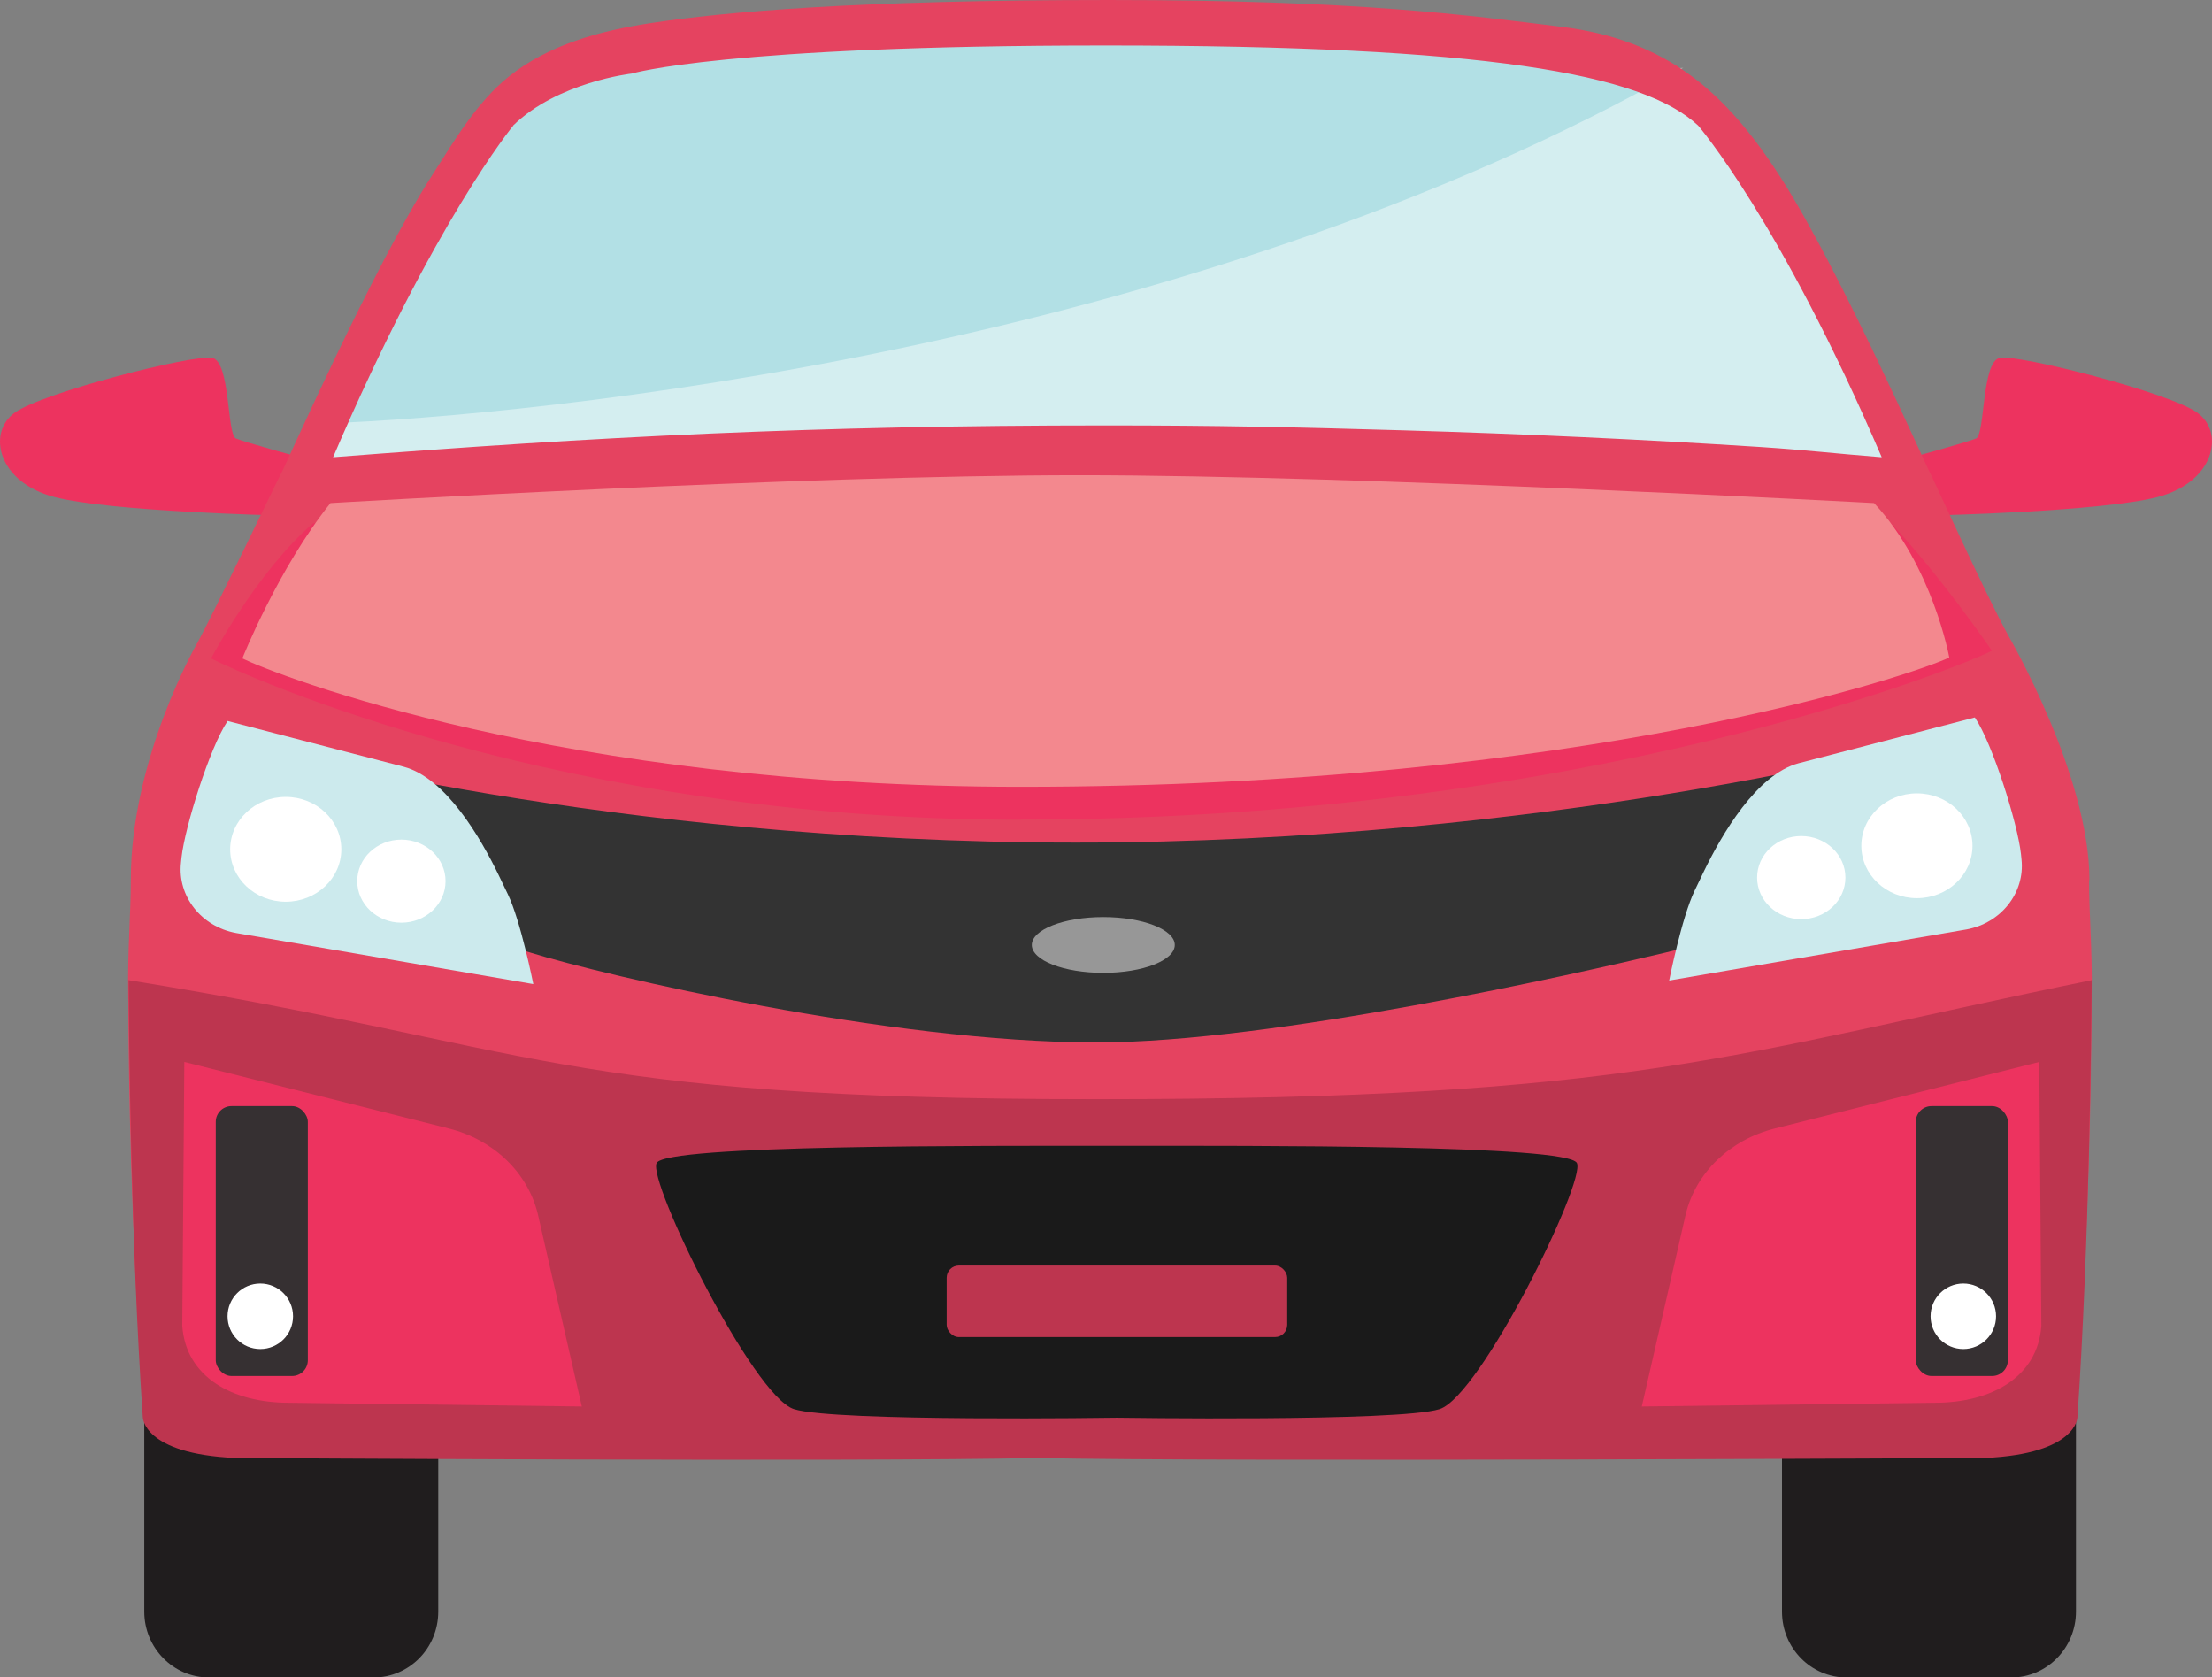 <?xml version="1.0" encoding="UTF-8"?>
<svg id="Layer_2" xmlns="http://www.w3.org/2000/svg" viewBox="0 0 118.21 89.62">
  <rect x="0" y="0" width="118.21" height="89.62" fill="#808080" stroke="none"/>
  <defs>
    <style>
      .cls-1 {
        fill: #363032;
      }

      .cls-2 {
        fill: #201d1e;
      }

      .cls-3 {
        opacity: .44;
      }

      .cls-3, .cls-4 {
        fill: #fff;
      }

      .cls-5 {
        fill: #cceaed;
      }

      .cls-6 {
        fill: #b2e0e5;
      }

      .cls-7 {
        fill: #bd354f;
      }

      .cls-8 {
        fill: #333;
      }

      .cls-9 {
        fill: #1a1a1a;
      }

      .cls-10 {
        fill: #979797;
      }

      .cls-11 {
        fill: #f3888e;
      }

      .cls-12 {
        fill: #e54360;
      }

      .cls-13 {
        fill: #ed335f;
      }
    </style>
  </defs>
  <g id="Foreground">
    <g>
      <g>
        <g>
          <path class="cls-13" d="M102.27,24.41s2.84-.78,3.33-.98c.49-.2.29-4.11,1.27-4.31.98-.2,9.1,1.86,10.57,2.94,1.47,1.08.88,3.72-2.15,4.5-3.03.78-11.94.98-11.94.98,0,0-2.15-2.84-1.08-3.13Z"/>
          <path class="cls-13" d="M15.94,24.41s-2.84-.78-3.33-.98c-.49-.2-.29-4.11-1.27-4.31-.98-.2-9.1,1.86-10.57,2.94-1.47,1.08-.88,3.72,2.15,4.5,3.03.78,11.94.98,11.94.98,0,0,2.15-2.84,1.08-3.13Z"/>
          <path class="cls-6" d="M97.77,15.56c-1.81-4.63-7.32-11.56-9.13-11.88-1.81-.32-19.22-2.28-29.63-2.28s-28.25,1.96-30.06,2.28c-1.81.32-6.89,7.25-8.7,11.88-1.81,4.63-3.98,8.01-3.18,9.59.36.72,13.82-1.12,41.94-1.12s41.58,1.84,41.94,1.12c.8-1.58-1.37-4.95-3.18-9.59Z"/>
          <path class="cls-3" d="M100.95,25.15c-.36.72-13.82-1.12-41.94-1.12s-42.39,1.84-42.75,1.12c-.3-.6.63-1.44,1-2.52,11.46-.42,46.11-3.87,72.7-19.01.2.02-1.51.04-1.42.06,1.81.32,7.43,7.25,9.24,11.88,1.81,4.63,3.98,8,3.18,9.59Z"/>
          <path class="cls-2" d="M7.71,86.11c0,1.94,1.55,3.52,3.46,3.52h8.79c1.91,0,3.46-1.57,3.46-3.52v-17.18c0-1.94-1.55-3.52-3.46-3.52h-8.79c-1.91,0-3.46,1.57-3.46,3.52v17.18Z"/>
          <path class="cls-2" d="M110.94,86.11c0,1.94-1.55,3.52-3.46,3.52h-8.79c-1.91,0-3.46-1.57-3.46-3.52v-17.18c0-1.94,1.55-3.52,3.46-3.52h8.79c1.91,0,3.46,1.57,3.46,3.52v17.18Z"/>
          <path class="cls-12" d="M111.66,47.02c0-5.61-4.34-13.07-4.34-13.07-1.23-2.23-4.14-8.66-4.18-8.69-.07-.05-4.8-10.81-7.95-15.73-2.98-4.65-6.13-7.4-11.75-8.1-4.94-.61-10.74-1.43-24.17-1.43s-20.57.63-24.54,1.24c-2.67.41-5.41,1.14-7.55,2.86-1.71,1.37-2.91,3.43-4.09,5.27-3.2,4.97-7.98,15.84-8.05,15.89-.04.03-3.69,7.64-4.5,9.1,0,0-3.55,6.13-3.55,12.66,0,1.81-.18,3.82-.14,6.04,0,.18,0,.35.01.53,0,0,0,.32,0,.9.02,2.95.12,10.78.76,20.24,0,0,0,1.18,4.95,1.4,0,0,33.3.22,42.82,0,9.52.22,50.67,0,50.67,0,4.95-.22,4.95-1.4,4.95-1.4.64-9.46.74-17.29.76-20.24,0-.58,0-.9,0-.9,0-.18,0-.35.01-.53.04-2.22-.14-4.23-.14-6.04ZM27.42,6.71c2.38-2.33,6.34-2.78,6.34-2.78,0,0,5-1.5,25.33-1.5s28.69,1.5,31.66,4.28c0,0,4.38,5.06,9.81,17.72-2.53-.2-3.94-.38-6.53-.55-6.22-.4-12.61-.7-19.12-.89-5.82-.17-9.81-.26-15.82-.26-15.54,0-27.24.6-41.29,1.7,5.43-12.66,9.63-17.72,9.63-17.72Z"/>
          <path class="cls-7" d="M111.78,52.37c-.02,2.95-.12,13.88-.76,23.35,0,0,0,1.96-4.95,2.18,0,0-41.15.22-50.67,0-9.52.22-42.82,0-42.82,0-4.95-.22-4.95-2.18-4.95-2.18-.64-9.46-.74-20.4-.76-23.35,21.85,3.52,22.85,6.36,51.7,6.36s33.9-2.41,53.21-6.36Z"/>
        </g>
        <path class="cls-8" d="M57.49,45.02c-25.12,0-43.65-5.17-43.65-5.17l-2.45,3.39c1.05,2.85,12.98,6.43,16.96,7.66,3.98,1.23,19.19,4.8,30.22,4.8,9.5,0,25.72-3.68,30.42-4.8,4.7-1.12,15.7-4.4,16.76-7.25l-3.47-3.88s-19.67,5.25-44.79,5.25Z"/>
        <path class="cls-13" d="M54.57,43.79c30.12,0,50.03-8.09,51.88-9.02,0,0-2.63-3.86-5.39-6.81,0,0-28.36-1.55-43.37-1.55s-40.96,1.55-40.96,1.55c-2.99,2.57-5.45,7.22-5.45,7.22,1.85.94,18.75,8.62,43.27,8.62Z"/>
        <path class="cls-11" d="M54.57,42.04c30.12,0,47.74-6.01,49.6-6.91,0,0-.89-4.9-4.02-8.25,0,0-27.43-1.49-42.45-1.49s-40.04,1.49-40.04,1.49c-2.8,3.5-4.71,8.3-4.71,8.3,1.85.9,17.08,6.86,41.61,6.86Z"/>
        <g>
          <path class="cls-5" d="M105.54,38.34c.94,1.38,2.28,5.65,2.46,7.28l.03.3c.19,1.78-1.09,3.4-2.94,3.74l-15.89,2.73s.67-3.37,1.36-4.8l.49-1.02c.97-2,2.82-5.19,5.07-5.79l9.43-2.45Z"/>
          <g>
            <ellipse class="cls-4" cx="102.44" cy="45.19" rx="2.97" ry="2.8"/>
            <ellipse class="cls-4" cx="96.26" cy="46.89" rx="2.36" ry="2.22"/>
          </g>
        </g>
        <g>
          <path class="cls-5" d="M12.16,38.53c-.94,1.38-2.28,5.65-2.46,7.28l-.03.3c-.19,1.78,1.09,3.4,2.94,3.74l15.89,2.73s-.67-3.37-1.36-4.8l-.49-1.02c-.97-2-2.82-5.19-5.07-5.79l-9.43-2.45Z"/>
          <g>
            <ellipse class="cls-4" cx="15.27" cy="45.38" rx="2.97" ry="2.8"/>
            <ellipse class="cls-4" cx="21.45" cy="47.08" rx="2.36" ry="2.22"/>
          </g>
        </g>
        <path class="cls-9" d="M84.27,62.14c-.49-.98-17.14-.92-24.59-.92s-24.09-.06-24.59.92c-.49.98,5.15,12.46,7.34,13.15,2.19.69,17.25.46,17.25.46,0,0,15.06.23,17.25-.46,2.19-.69,7.83-12.17,7.34-13.15Z"/>
        <rect class="cls-7" x="50.59" y="67.62" width="18.2" height="3.82" rx=".65" ry=".65"/>
        <ellipse class="cls-10" cx="58.96" cy="50.49" rx="3.82" ry="1.49"/>
      </g>
      <g>
        <path class="cls-13" d="M87.74,75.14l2.35-10.28c.54-2.21,2.36-3.96,4.74-4.56l14.15-3.56.11,14.11c-.2,2.74-2.69,4.1-5.69,4.1l-15.67.2Z"/>
        <g>
          <rect class="cls-1" x="102.38" y="59.1" width="4.92" height="14.42" rx=".84" ry=".84"/>
          <circle class="cls-4" cx="104.92" cy="70.33" r="1.75"/>
        </g>
      </g>
      <g>
        <path class="cls-13" d="M31.09,75.14l-2.35-10.28c-.54-2.21-2.36-3.96-4.74-4.56l-14.15-3.56-.11,14.11c.2,2.74,2.69,4.1,5.69,4.1l15.67.2Z"/>
        <g>
          <rect class="cls-1" x="11.53" y="59.1" width="4.92" height="14.42" rx=".84" ry=".84" transform="translate(27.98 132.62) rotate(180)"/>
          <circle class="cls-4" cx="13.91" cy="70.33" r="1.75"/>
        </g>
      </g>
    </g>
  </g>
</svg>